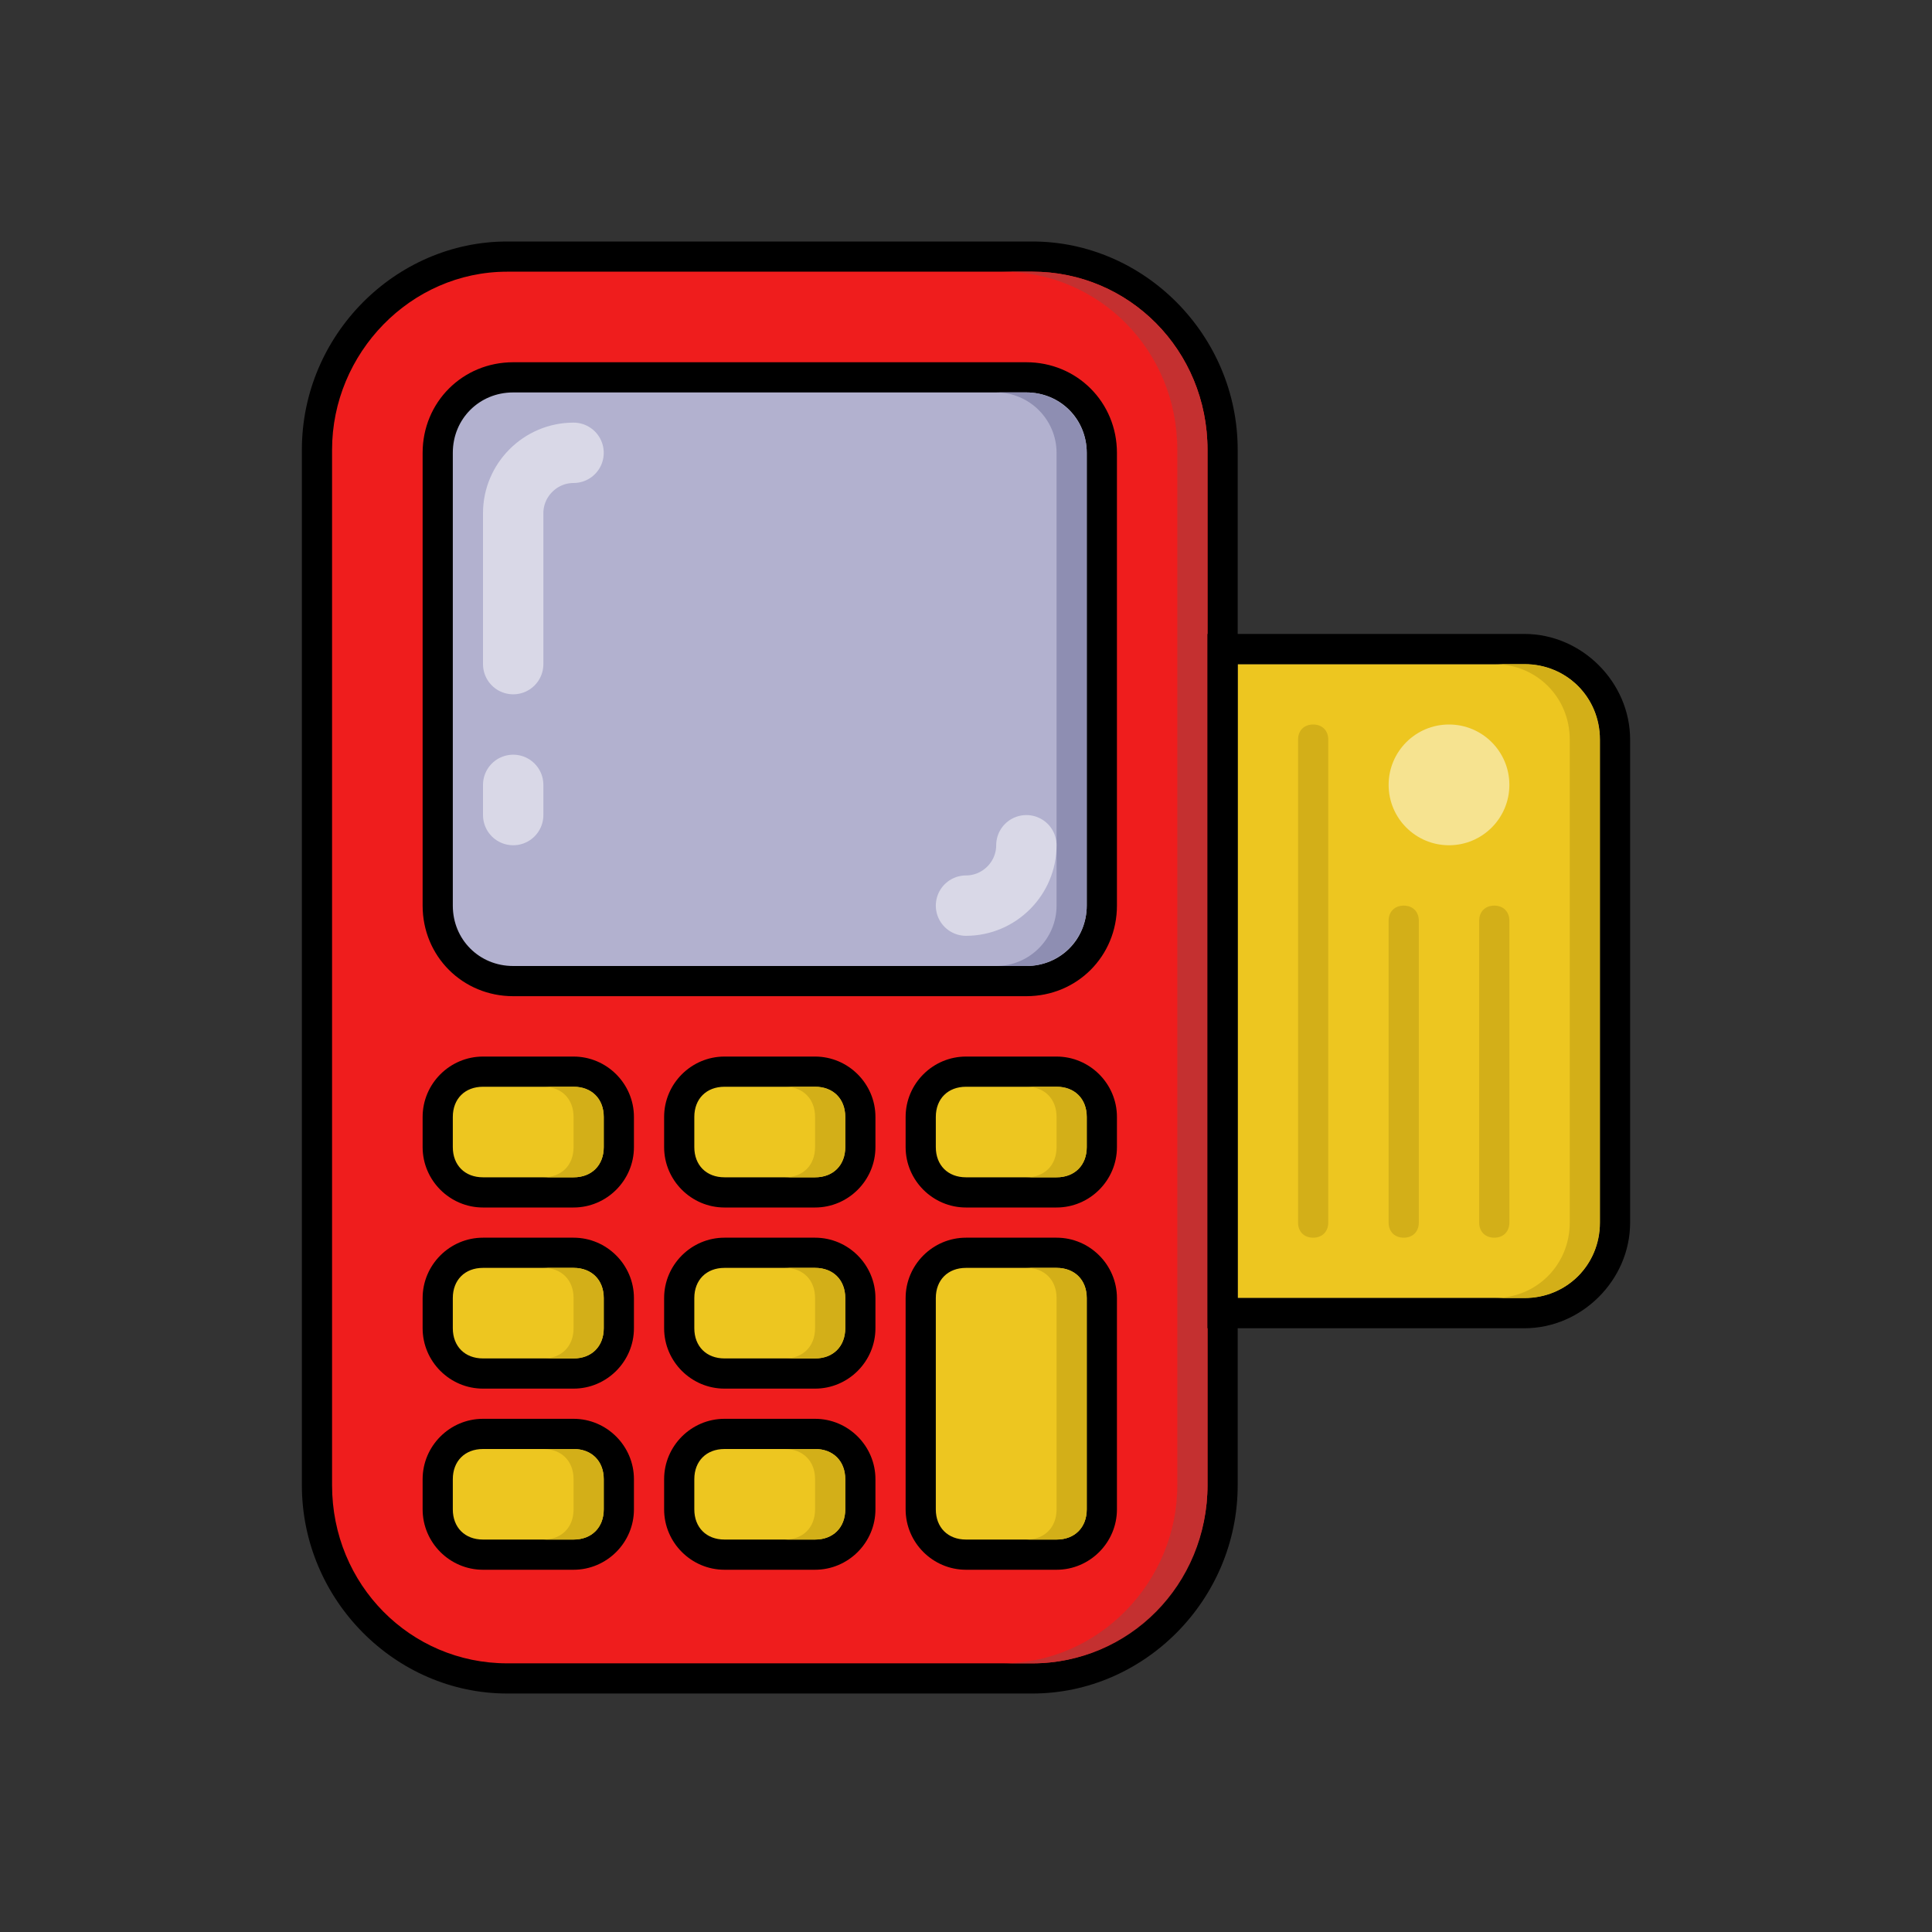 <?xml version="1.0" ?>

<svg width="800px" height="800px" viewBox="0 0 64 64" id="Layer_1" version="1.1" xml:space="preserve" xmlns="http://www.w3.org/2000/svg" xmlns:xlink="http://www.w3.org/1999/xlink">
<rect x="0" y="0" width="64" height="64" fill="#333333" stroke="none"/>
<style type="text/css">
	.st0{fill:#EF1D1D;}
	.st1{fill:#C43030;}
	.st2{fill:#B2B1CF;stroke:#000000;stroke-miterlimit:10;}
	.st3{fill:#8E8EB2;}
	.st4{opacity:0.5;fill:none;stroke:#FFFFFF;stroke-width:2;stroke-linecap:round;stroke-miterlimit:10;enable-background:new    ;}
	.st5{fill:#EDC620;}
	.st6{opacity:0.5;fill:#FFFFFF;enable-background:new    ;}
	.st7{fill:#D3AF18;}
</style>
<path class="st0" d="M16.8,55.5c-3.5,0-6.3-2.9-6.3-6.4V14.9c0-3.5,2.8-6.4,6.3-6.4h17.4c3.5,0,6.3,2.9,6.3,6.4v34.3  c0,3.5-2.8,6.4-6.3,6.4L16.8,55.5L16.8,55.5z"/>
<path d="M34.2,9c3.2,0,5.8,2.6,5.8,5.9v34.3c0,3.2-2.6,5.9-5.8,5.9H16.8c-3.2,0-5.8-2.6-5.8-5.9V14.9c0-3.2,2.6-5.9,5.8-5.9H34.2   M34.2,8H16.8c-3.7,0-6.8,3.1-6.8,6.9v34.3c0,3.8,3.1,6.9,6.8,6.9h17.4c3.7,0,6.8-3.1,6.8-6.9V14.9C41,11.1,37.9,8,34.2,8L34.2,8z"/>
<g>
<path class="st1" d="M34.2,9h-1c3.2,0,5.8,2.6,5.8,5.9v34.3c0,3.2-2.6,5.9-5.8,5.9h1c3.2,0,5.8-2.6,5.8-5.9V14.9   C40,11.6,37.4,9,34.2,9z"/>
</g>
<path class="st2" d="M34,32.5c1.4,0,2.5-1.1,2.5-2.5V15c0-1.4-1.1-2.5-2.5-2.5H17c-1.4,0-2.5,1.1-2.5,2.5v15c0,1.4,1.1,2.5,2.5,2.5  H34z"/>
<path class="st3" d="M35,30V15c0-1.1-0.9-2-2-2h1c1.1,0,2,0.9,2,2v15c0,1.1-0.9,2-2,2h-1C34.1,32,35,31.1,35,30z"/>
<path class="st4" d="M17,22v-5c0-1.1,0.9-2,2-2"/>
<line class="st4" x1="17" x2="17" y1="27" y2="26"/>
<path class="st4" d="M34,28c0,1.1-0.9,2-2,2"/>
<path class="st5" d="M53,24.5c0-1.4-1.1-2.5-2.5-2.5H41v21h9.5c1.4,0,2.5-1.1,2.5-2.5V24.5z"/>
<circle class="st6" cx="48" cy="26" r="2"/>
<path d="M50.5,44H40V21h10.5c1.9,0,3.5,1.6,3.5,3.5v16C54,42.4,52.4,44,50.5,44z M41,43h9.5c1.4,0,2.5-1.1,2.5-2.5v-16  c0-1.4-1.1-2.5-2.5-2.5H41V43z"/>
<path class="st7" d="M50.5,22h-1c1.4,0,2.5,1.1,2.5,2.5v16c0,1.4-1.1,2.5-2.5,2.5h1c1.4,0,2.5-1.1,2.5-2.5v-16  C53,23.1,51.9,22,50.5,22z"/>
<path class="st7" d="M49.5,41c-0.3,0-0.5-0.2-0.5-0.5v-10c0-0.3,0.2-0.5,0.5-0.5s0.5,0.2,0.5,0.5v10C50,40.8,49.8,41,49.5,41z"/>
<path class="st7" d="M46.5,41c-0.3,0-0.5-0.2-0.5-0.5v-10c0-0.3,0.2-0.5,0.5-0.5s0.5,0.2,0.5,0.5v10C47,40.8,46.8,41,46.5,41z"/>
<path class="st7" d="M43.5,41c-0.3,0-0.5-0.2-0.5-0.5v-16c0-0.3,0.2-0.5,0.5-0.5s0.5,0.2,0.5,0.5v16C44,40.8,43.8,41,43.5,41z"/>
<path class="st5" d="M32,39.5c-0.8,0-1.5-0.7-1.5-1.5v-1c0-0.8,0.7-1.5,1.5-1.5h3c0.8,0,1.5,0.7,1.5,1.5v1c0,0.8-0.7,1.5-1.5,1.5H32  z"/>
<path d="M35,36c0.6,0,1,0.4,1,1v1c0,0.6-0.4,1-1,1h-3c-0.6,0-1-0.4-1-1v-1c0-0.6,0.4-1,1-1H35 M35,35h-3c-1.1,0-2,0.9-2,2v1  c0,1.1,0.9,2,2,2h3c1.1,0,2-0.9,2-2v-1C37,35.9,36.1,35,35,35L35,35z"/>
<g>
<path class="st7" d="M35,36h-1c0.6,0,1,0.4,1,1v1c0,0.6-0.4,1-1,1h1c0.6,0,1-0.4,1-1v-1C36,36.4,35.6,36,35,36z"/>
</g>
<path class="st5" d="M24,39.5c-0.8,0-1.5-0.7-1.5-1.5v-1c0-0.8,0.7-1.5,1.5-1.5h3c0.8,0,1.5,0.7,1.5,1.5v1c0,0.8-0.7,1.5-1.5,1.5H24  z"/>
<path d="M27,36c0.6,0,1,0.4,1,1v1c0,0.6-0.4,1-1,1h-3c-0.6,0-1-0.4-1-1v-1c0-0.6,0.4-1,1-1H27 M27,35h-3c-1.1,0-2,0.9-2,2v1  c0,1.1,0.9,2,2,2h3c1.1,0,2-0.9,2-2v-1C29,35.9,28.1,35,27,35L27,35z"/>
<path class="st5" d="M24,45.5c-0.8,0-1.5-0.7-1.5-1.5v-1c0-0.8,0.7-1.5,1.5-1.5h3c0.8,0,1.5,0.7,1.5,1.5v1c0,0.8-0.7,1.5-1.5,1.5H24  z"/>
<path d="M27,42c0.6,0,1,0.4,1,1v1c0,0.6-0.4,1-1,1h-3c-0.6,0-1-0.4-1-1v-1c0-0.6,0.4-1,1-1H27 M27,41h-3c-1.1,0-2,0.9-2,2v1  c0,1.1,0.9,2,2,2h3c1.1,0,2-0.9,2-2v-1C29,41.9,28.1,41,27,41L27,41z"/>
<path class="st5" d="M32,51.5c-0.8,0-1.5-0.7-1.5-1.5v-7c0-0.8,0.7-1.5,1.5-1.5h3c0.8,0,1.5,0.7,1.5,1.5v7c0,0.8-0.7,1.5-1.5,1.5H32  z"/>
<path d="M35,42c0.6,0,1,0.4,1,1v7c0,0.6-0.4,1-1,1h-3c-0.6,0-1-0.4-1-1v-7c0-0.6,0.4-1,1-1H35 M35,41h-3c-1.1,0-2,0.9-2,2v7  c0,1.1,0.9,2,2,2h3c1.1,0,2-0.9,2-2v-7C37,41.9,36.1,41,35,41L35,41z"/>
<g>
<path class="st7" d="M35,42h-1c0.6,0,1,0.4,1,1v7c0,0.6-0.4,1-1,1h1c0.6,0,1-0.4,1-1v-7C36,42.4,35.6,42,35,42z"/>
</g>
<path class="st5" d="M24,51.5c-0.8,0-1.5-0.7-1.5-1.5v-1c0-0.8,0.7-1.5,1.5-1.5h3c0.8,0,1.5,0.7,1.5,1.5v1c0,0.8-0.7,1.5-1.5,1.5H24  z"/>
<path d="M27,48c0.6,0,1,0.4,1,1v1c0,0.6-0.4,1-1,1h-3c-0.6,0-1-0.4-1-1v-1c0-0.6,0.4-1,1-1H27 M27,47h-3c-1.1,0-2,0.9-2,2v1  c0,1.1,0.9,2,2,2h3c1.1,0,2-0.9,2-2v-1C29,47.9,28.1,47,27,47L27,47z"/>
<path class="st5" d="M16,45.5c-0.8,0-1.5-0.7-1.5-1.5v-1c0-0.8,0.7-1.5,1.5-1.5h3c0.8,0,1.5,0.7,1.5,1.5v1c0,0.8-0.7,1.5-1.5,1.5H16  z"/>
<path d="M19,42c0.6,0,1,0.4,1,1v1c0,0.6-0.4,1-1,1h-3c-0.6,0-1-0.4-1-1v-1c0-0.6,0.4-1,1-1H19 M19,41h-3c-1.1,0-2,0.9-2,2v1  c0,1.1,0.9,2,2,2h3c1.1,0,2-0.9,2-2v-1C21,41.9,20.1,41,19,41L19,41z"/>
<path class="st5" d="M16,51.5c-0.8,0-1.5-0.7-1.5-1.5v-1c0-0.8,0.7-1.5,1.5-1.5h3c0.8,0,1.5,0.7,1.5,1.5v1c0,0.8-0.7,1.5-1.5,1.5H16  z"/>
<path d="M19,48c0.6,0,1,0.4,1,1v1c0,0.6-0.4,1-1,1h-3c-0.6,0-1-0.4-1-1v-1c0-0.6,0.4-1,1-1H19 M19,47h-3c-1.1,0-2,0.9-2,2v1  c0,1.1,0.9,2,2,2h3c1.1,0,2-0.9,2-2v-1C21,47.9,20.1,47,19,47L19,47z"/>
<path class="st5" d="M16,39.5c-0.8,0-1.5-0.7-1.5-1.5v-1c0-0.8,0.7-1.5,1.5-1.5h3c0.8,0,1.5,0.7,1.5,1.5v1c0,0.8-0.7,1.5-1.5,1.5H16  z"/>
<path d="M19,36c0.6,0,1,0.4,1,1v1c0,0.6-0.4,1-1,1h-3c-0.6,0-1-0.4-1-1v-1c0-0.6,0.4-1,1-1H19 M19,35h-3c-1.1,0-2,0.9-2,2v1  c0,1.1,0.9,2,2,2h3c1.1,0,2-0.9,2-2v-1C21,35.9,20.1,35,19,35L19,35z"/>
<g>
<path class="st7" d="M27,36h-1c0.6,0,1,0.4,1,1v1c0,0.6-0.4,1-1,1h1c0.6,0,1-0.4,1-1v-1C28,36.4,27.6,36,27,36z"/>
</g>
<g>
<path class="st7" d="M19,36h-1c0.6,0,1,0.4,1,1v1c0,0.6-0.4,1-1,1h1c0.6,0,1-0.4,1-1v-1C20,36.4,19.6,36,19,36z"/>
</g>
<g>
<path class="st7" d="M19,42h-1c0.6,0,1,0.4,1,1v1c0,0.6-0.4,1-1,1h1c0.6,0,1-0.4,1-1v-1C20,42.4,19.6,42,19,42z"/>
</g>
<g>
<path class="st7" d="M27,42h-1c0.6,0,1,0.4,1,1v1c0,0.6-0.4,1-1,1h1c0.6,0,1-0.4,1-1v-1C28,42.4,27.6,42,27,42z"/>
</g>
<g>
<path class="st7" d="M27,48h-1c0.6,0,1,0.4,1,1v1c0,0.6-0.4,1-1,1h1c0.6,0,1-0.4,1-1v-1C28,48.4,27.6,48,27,48z"/>
</g>
<g>
<path class="st7" d="M19,48h-1c0.6,0,1,0.4,1,1v1c0,0.6-0.4,1-1,1h1c0.6,0,1-0.4,1-1v-1C20,48.4,19.6,48,19,48z"/>
</g>
</svg>